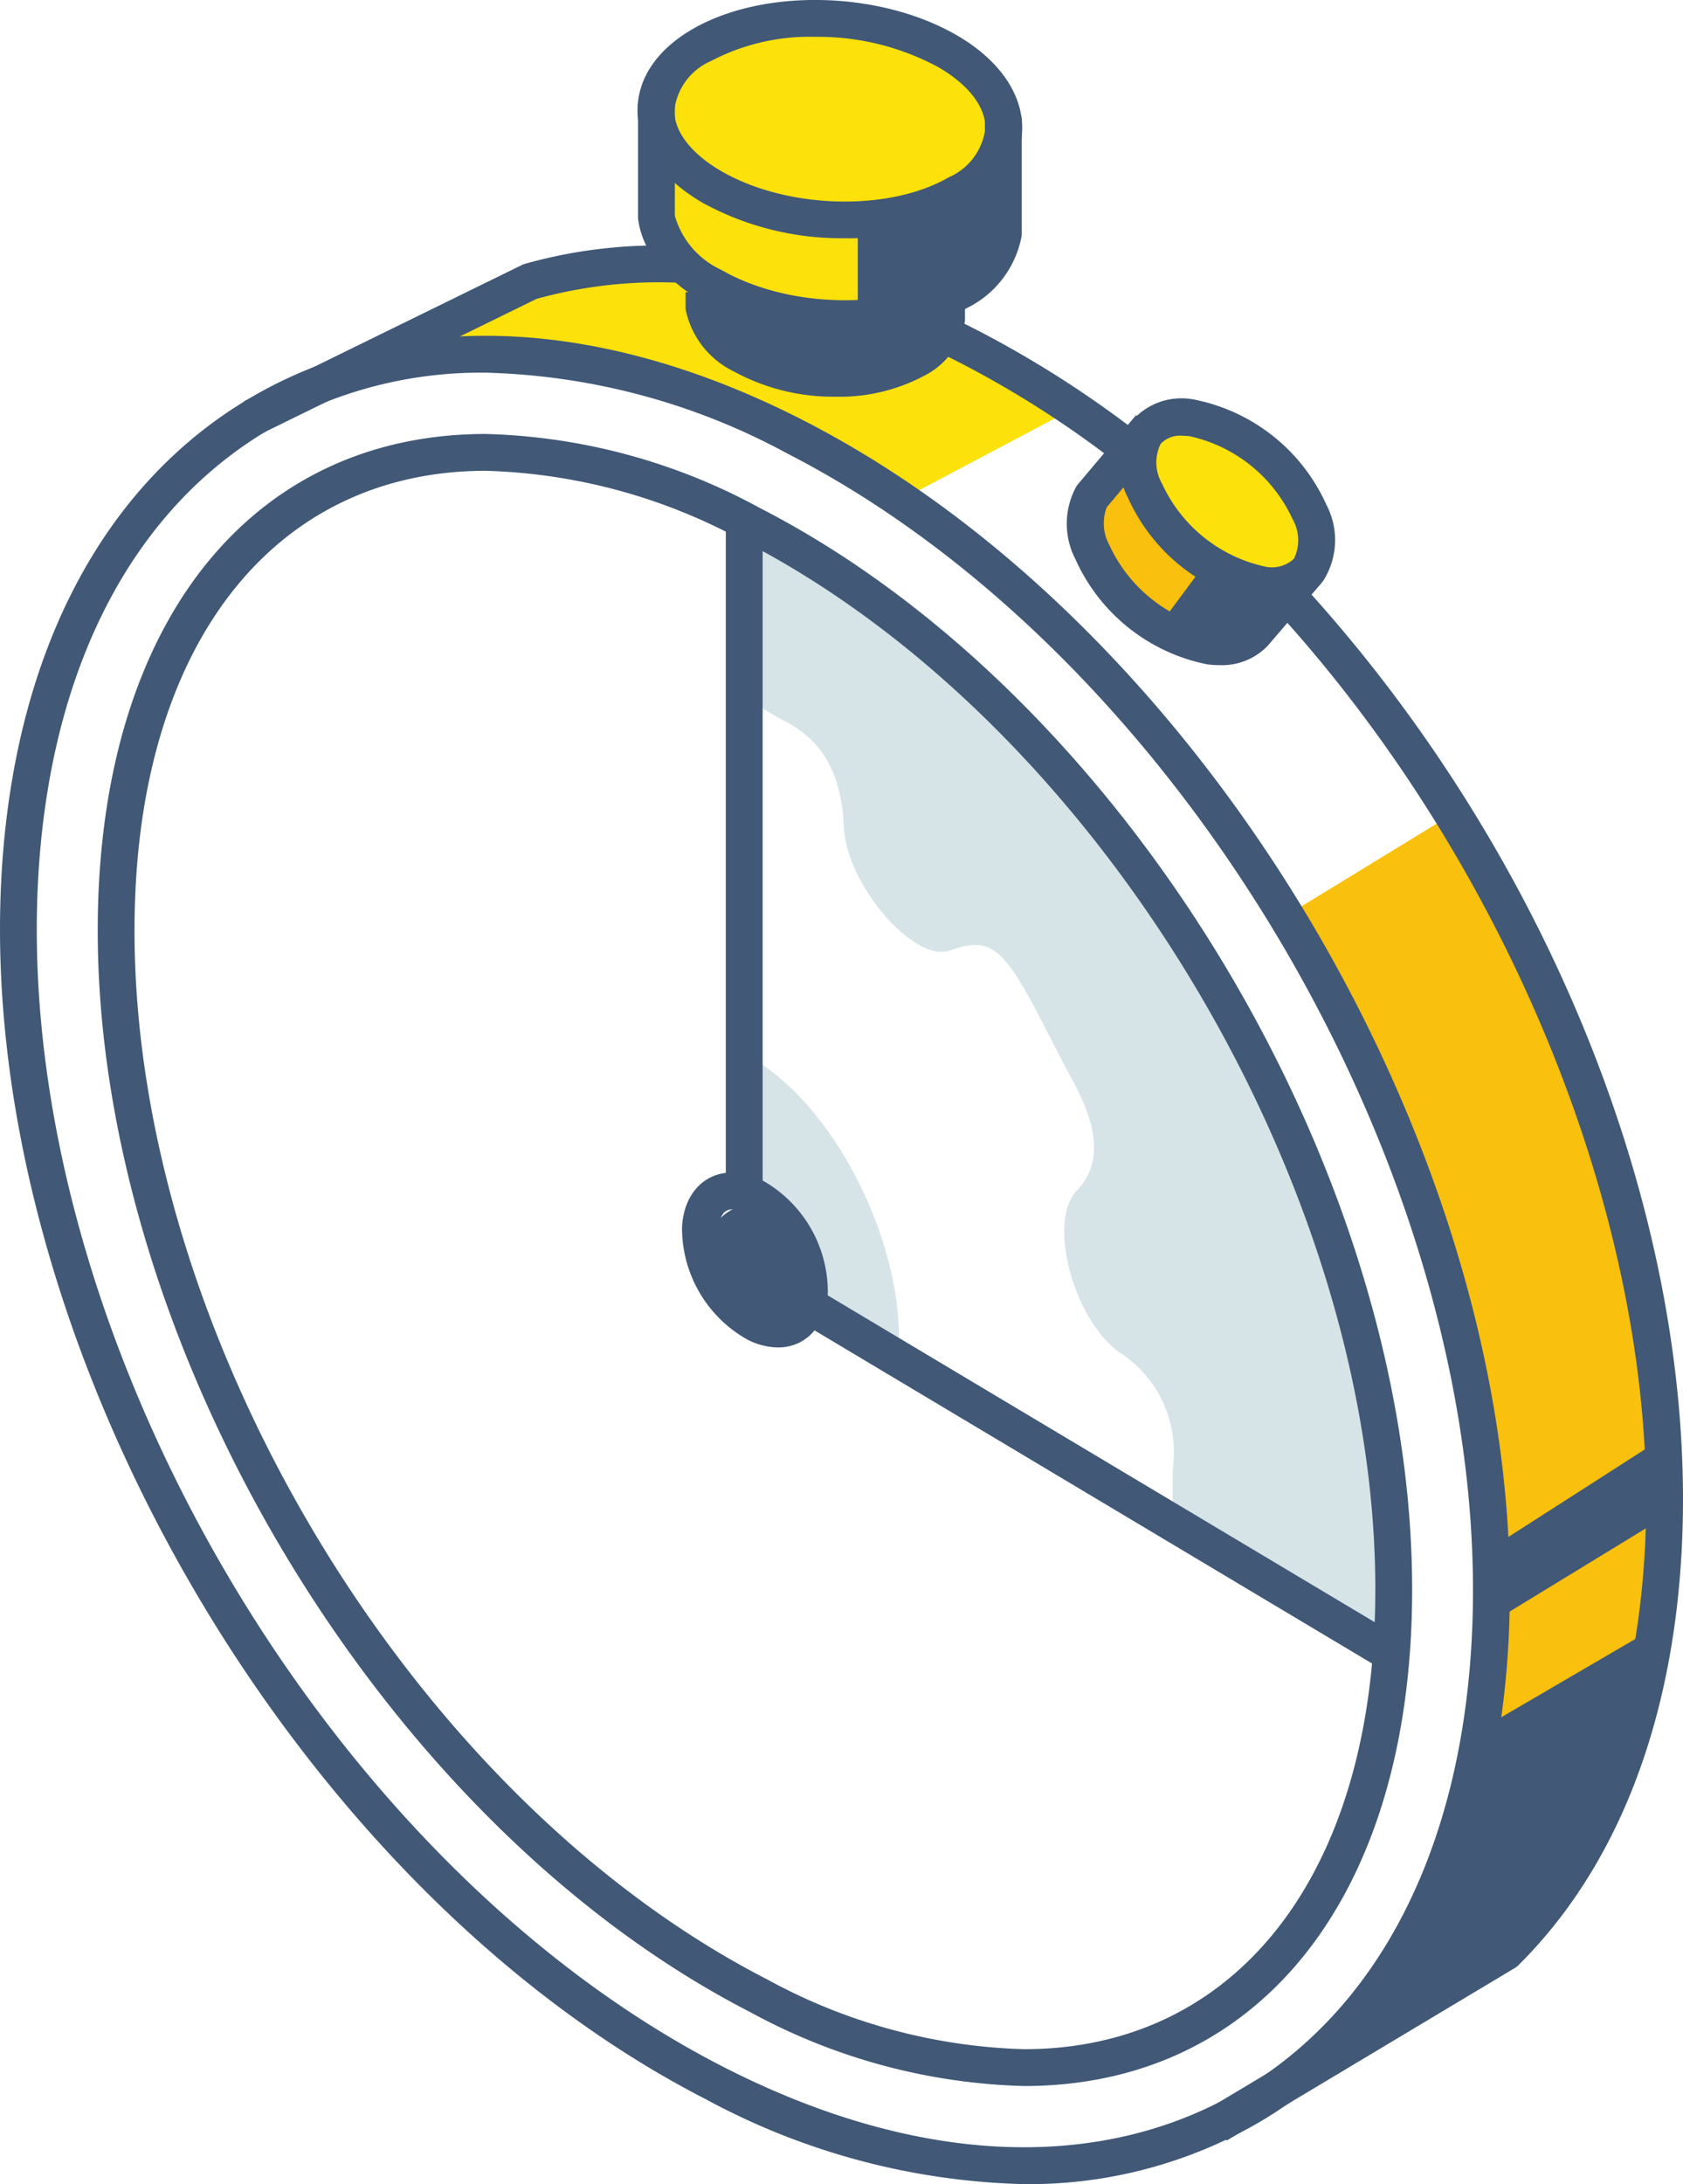 <svg xmlns="http://www.w3.org/2000/svg" width="95.187" height="123.445" viewBox="0 0 95.187 123.445"><g transform="translate(-480.335 -697.912)"><g transform="translate(553.238 743.938)"><g transform="translate(0)"><path d="M594.963,821.08s4.949-10.923.683-26.625-10.24-24.577-10.24-24.577l9.216-5.633s8.7,10.411,10.411,22.7,1.362,22.586,1.107,23.24-2.814,8.505-2.814,8.505l-8.363,2.39" transform="translate(-585.405 -764.246)" fill="#f9c00d"/></g></g><g transform="translate(517.679 698.956)"><ellipse cx="9.357" cy="5.597" rx="9.357" ry="5.597" fill="#fce10b"/></g><g transform="translate(545.089 721.615)"><g transform="translate(0 0)"><path d="M574.321,736.147c2.171,4.2,6.349,6.517,7.686,5.681s2.34-4.511-1.336-7.686S571.815,731.3,574.321,736.147Z" transform="translate(-573.661 -732.073)" fill="#fce10b"/></g></g><g transform="translate(541.575 723.835)"><g transform="translate(0)"><path d="M568.6,740.038l5.845,4.942,2.11-2.494-5.283-7.213Z" transform="translate(-568.596 -735.273)" fill="#f9c00d"/></g></g><g transform="translate(517.938 706.641)"><path d="M553.485,715.84s-.668,2-4.678,3.007a20.81,20.81,0,0,1-7.352.5l-6.925-3.267.077-4.742s9.187,3.33,14.2,1.827,4.344-2.673,4.344-2.673Z" transform="translate(-534.53 -710.493)" fill="#fce10b"/></g><g transform="translate(501.304 713.752)"><g transform="translate(0 0)"><path d="M549.655,728.334l-8.856,4.679s-9.189-5.18-15.372-6.684-14.871-.835-14.871-.835l9.524-4.678s9.356-.167,8.688,0,.668,5.848,6.349,5.68,7.961-2.585,7.961-2.585Z" transform="translate(-510.557 -720.741)" fill="#fce10b"/></g></g><g transform="translate(522.712 757.65)"><path d="M549.876,800.009c-.007.444-.028.867-.069,1.27l-7.917-4.621-.333-6.349-.146-6.3c.069.035.146.076.222.118C546.115,786.729,549.938,794.1,549.876,800.009Z" transform="translate(-541.411 -784.009)" fill="#d6e4e7"/></g><g transform="translate(522.026 727.19)"><g transform="translate(0 0)"><path d="M576.508,803.6l-11.442-6.682v-.173c.007-1.069-.049-2.172.021-3.192a6.661,6.661,0,0,0-3.067-6.3c-2.6-1.894-4.045-7.389-2.394-9.124,1.367-1.429,1.325-3.379-.243-6.259-.7-1.277-1.346-2.595-2.026-3.885-1.957-3.691-2.706-4.212-4.926-3.428-1.977.7-5.828-3.705-5.974-6.987-.139-3.067-1.214-4.892-3.393-6.009-.8-.416-1.61-.964-2.415-1.45l-.229-10.005S580.352,761.16,576.508,803.6Z" transform="translate(-540.421 -740.109)" fill="#d6e4e7"/></g></g><g transform="translate(556.438 789.877)"><g transform="translate(0 0)"><path d="M607.552,830.456l-9.8,5.719s-2.73,13.336-7.732,17.608l10.212-5.418S607.477,837.868,607.552,830.456Z" transform="translate(-590.018 -830.456)" fill="#415877"/></g></g><g transform="translate(564.983 778.922)"><g transform="translate(0)"><path d="M602.333,825.191l9.9-6.044-.1-4.481-9.587,6.148Z" transform="translate(-602.333 -814.667)" fill="#415877"/></g></g><g transform="translate(520.385 766.001)"><path d="M543.266,799.171c0,1.525-.534,3.439-1.771,3.439s-3.439-2.279-3.439-3.8a2.541,2.541,0,0,1,2.24-2.761A3.542,3.542,0,0,1,543.266,799.171Z" transform="translate(-538.056 -796.045)" fill="#415877"/></g><g transform="translate(520.616 714.995)"><path d="M538.389,722.6l1.148,3.289s6.54,1.177,9.042.343,3.022-1.771,3.022-1.771-.1-2.292-.417-1.876S539.327,722.6,538.389,722.6Z" transform="translate(-538.389 -722.533)" fill="#415877"/></g><g transform="translate(545.81 730.156)"><g transform="translate(0 0)"><path d="M577.1,744.383l-2.4,3.23,5,.834a23.867,23.867,0,0,1,1.771-2.918C581.473,745.841,577.1,744.383,577.1,744.383Z" transform="translate(-574.7 -744.383)" fill="#415877"/></g></g><g transform="translate(528.849 707.475)"><g transform="translate(0 0)"><path d="M550.256,714.963v5l7.341-1.7,1.058-6.569Z" transform="translate(-550.256 -711.694)" fill="#415877"/></g></g><g transform="translate(480.335 716.892)"><g transform="translate(0 0)"><path d="M538.262,829.733a39.807,39.807,0,0,1-18.028-4.809c-23.262-11.938-41.131-42.81-39.832-68.82.637-12.749,5.708-22.494,14.279-27.44,8.62-4.974,19.682-4.473,31.149,1.411,23.263,11.938,41.132,42.81,39.832,68.82-.636,12.749-5.708,22.494-14.279,27.44A25.953,25.953,0,0,1,538.262,829.733ZM507.806,727.351a23.888,23.888,0,0,0-12.085,3.116c-7.938,4.58-12.641,13.722-13.241,25.741-1.262,25.269,16.1,55.264,38.7,66.864,10.816,5.551,21.173,6.07,29.159,1.461,7.938-4.581,12.641-13.722,13.241-25.742h0c1.262-25.269-16.1-55.263-38.7-66.863A37.759,37.759,0,0,0,507.806,727.351Z" transform="translate(-480.335 -725.267)" fill="#415877"/></g></g><g transform="translate(494.14 711.792)"><path d="M501.148,728.579l-.916-1.869,15.707-7.694a1.065,1.065,0,0,1,.171-.067,27.942,27.942,0,0,1,9.064-1l-.1,2.079a25.972,25.972,0,0,0-8.3.9Z" transform="translate(-500.232 -717.916)" fill="#415877"/></g><g transform="translate(533.168 715.813)"><path d="M566.805,731.971a57.7,57.7,0,0,0-8.822-5.636q-.754-.388-1.5-.74l.89-1.882q.779.367,1.565.771a59.83,59.83,0,0,1,9.141,5.839Z" transform="translate(-556.48 -723.712)" fill="#415877"/></g><g transform="translate(548.642 730.853)"><g transform="translate(0 0)"><path d="M579.851,833.432l-1.069-1.786,16.19-9.688c5.123-5.129,8.076-12.776,8.543-22.125.868-17.382-7.375-38.2-21-53.038l1.533-1.408c14.2,15.461,22.454,36.363,21.546,54.55-.5,9.929-3.693,18.086-9.245,23.587a1.072,1.072,0,0,1-.2.154Z" transform="translate(-578.782 -745.388)" fill="#415877"/></g></g><g transform="translate(485.862 722.44)"><path d="M540.691,826.635a34.171,34.171,0,0,1-15.494-4.182c-21.512-11.04-38.036-39.582-36.834-63.625.787-15.77,9.175-25.566,21.889-25.566a34.175,34.175,0,0,1,15.493,4.18c21.512,11.04,38.036,39.583,36.835,63.625C561.791,816.838,553.4,826.635,540.691,826.635Zm-30.439-91.292c-11.492,0-19.083,9.039-19.81,23.589-1.164,23.3,14.853,50.966,35.706,61.668a32.126,32.126,0,0,0,14.543,3.953c11.492,0,19.083-9.039,19.809-23.59,1.164-23.3-14.853-50.967-35.706-61.669A32.127,32.127,0,0,0,510.252,735.344Z" transform="translate(-488.301 -733.262)" fill="#415877"/></g><g transform="translate(516.391 697.912)"><g transform="translate(0)"><path d="M544.013,711.377a16.346,16.346,0,0,1-8.007-1.99c-2.355-1.359-3.706-3.265-3.706-5.229,0-1.807,1.105-3.44,3.111-4.6,4.022-2.323,10.584-2.172,14.94.343h0c2.355,1.36,3.706,3.266,3.706,5.23,0,1.807-1.105,3.439-3.111,4.6A14.093,14.093,0,0,1,544.013,711.377Zm-1.679-11.383a12,12,0,0,0-5.882,1.369,3.469,3.469,0,0,0-2.07,2.8c0,1.2.971,2.449,2.665,3.427,3.709,2.141,9.477,2.3,12.858.343a3.469,3.469,0,0,0,2.07-2.8c0-1.2-.971-2.448-2.665-3.426A14.306,14.306,0,0,0,542.334,699.994Z" transform="translate(-532.3 -697.912)" fill="#415877"/></g><g transform="translate(0.03 5.85)"><path d="M544.026,719.542a16.346,16.346,0,0,1-8.007-1.991c-2.127-1.227-3.43-2.878-3.667-4.648a1.161,1.161,0,0,1-.009-.138v-6.422h2.082v6.346a4.819,4.819,0,0,0,2.635,3.06c3.709,2.141,9.478,2.3,12.858.345a3.758,3.758,0,0,0,2.043-2.45v-6.508h2.082v6.582a1.072,1.072,0,0,1-.009.134,5.69,5.69,0,0,1-3.074,4.044A14.091,14.091,0,0,1,544.026,719.542Z" transform="translate(-532.343 -706.343)" fill="#415877"/></g><g transform="translate(2.717 16.515)"><path d="M544.7,727.622a11.755,11.755,0,0,1-5.755-1.429,5,5,0,0,1-2.718-3.481,1.011,1.011,0,0,1-.009-.138v-.859H538.3v.78a3.161,3.161,0,0,0,1.687,1.9c2.465,1.422,6.439,1.531,8.679.24a2.354,2.354,0,0,0,1.272-1.468v-.892h2.082v.97a1.055,1.055,0,0,1-.008.134,4.285,4.285,0,0,1-2.3,3.059A10.184,10.184,0,0,1,544.7,727.622Z" transform="translate(-536.216 -721.715)" fill="#415877"/></g></g><g transform="translate(525.991 771.072)"><rect width="2.082" height="38.177" transform="translate(0 1.787) rotate(-59.159)" fill="#415877"/></g><g transform="translate(518.903 764.184)"><g transform="translate(0 0)"><path d="M541.351,803.31a3.863,3.863,0,0,1-1.759-.462,7.235,7.235,0,0,1-3.665-6.334c.092-1.848,1.227-3.089,2.822-3.089a3.847,3.847,0,0,1,1.759.463,7.23,7.23,0,0,1,3.664,6.333C544.08,802.068,542.946,803.31,541.351,803.31Zm-2.6-7.8c-.568,0-.718.6-.743,1.112A5.152,5.152,0,0,0,540.543,801a1.848,1.848,0,0,0,.808.232c.568,0,.717-.605.742-1.113a5.149,5.149,0,0,0-2.536-4.376A1.807,1.807,0,0,0,538.749,795.507Z" transform="translate(-535.921 -793.425)" fill="#415877"/></g></g><g transform="translate(521.386 727.546)"><rect width="2.082" height="37.59" fill="#415877"/></g><g transform="translate(543.656 720.459)"><g transform="translate(0)"><path d="M580.233,741.987a5.63,5.63,0,0,1-.711-.047A10.4,10.4,0,0,1,572.075,736a4.291,4.291,0,0,1,.187-4.311,3.7,3.7,0,0,1,3.585-1.239,10.4,10.4,0,0,1,7.446,5.938,4.291,4.291,0,0,1-.187,4.311A3.462,3.462,0,0,1,580.233,741.987Zm-5.092-9.5a1.5,1.5,0,0,0-1.224.464A2.387,2.387,0,0,0,574,735.2a8.383,8.383,0,0,0,5.792,4.677,1.835,1.835,0,0,0,1.664-.434,2.39,2.39,0,0,0-.078-2.247h0a8.382,8.382,0,0,0-5.792-4.675A3.488,3.488,0,0,0,575.141,732.488Z" transform="translate(-571.596 -730.407)" fill="#415877"/></g></g><g transform="translate(540.68 721.376)"><g transform="translate(0 0)"><path d="M575.933,745.858a5.494,5.494,0,0,1-.7-.046,10.4,10.4,0,0,1-7.447-5.937,4.373,4.373,0,0,1,.056-4.127,1.177,1.177,0,0,1,.076-.1l3.294-3.917,1.593,1.34-3.246,3.86a2.544,2.544,0,0,0,.147,2.143,8.381,8.381,0,0,0,5.792,4.675,1.838,1.838,0,0,0,1.607-.367l3.015-3.519,1.581,1.354-3.04,3.548A3.593,3.593,0,0,1,575.933,745.858Z" transform="translate(-567.306 -731.729)" fill="#415877"/></g></g></g></svg>